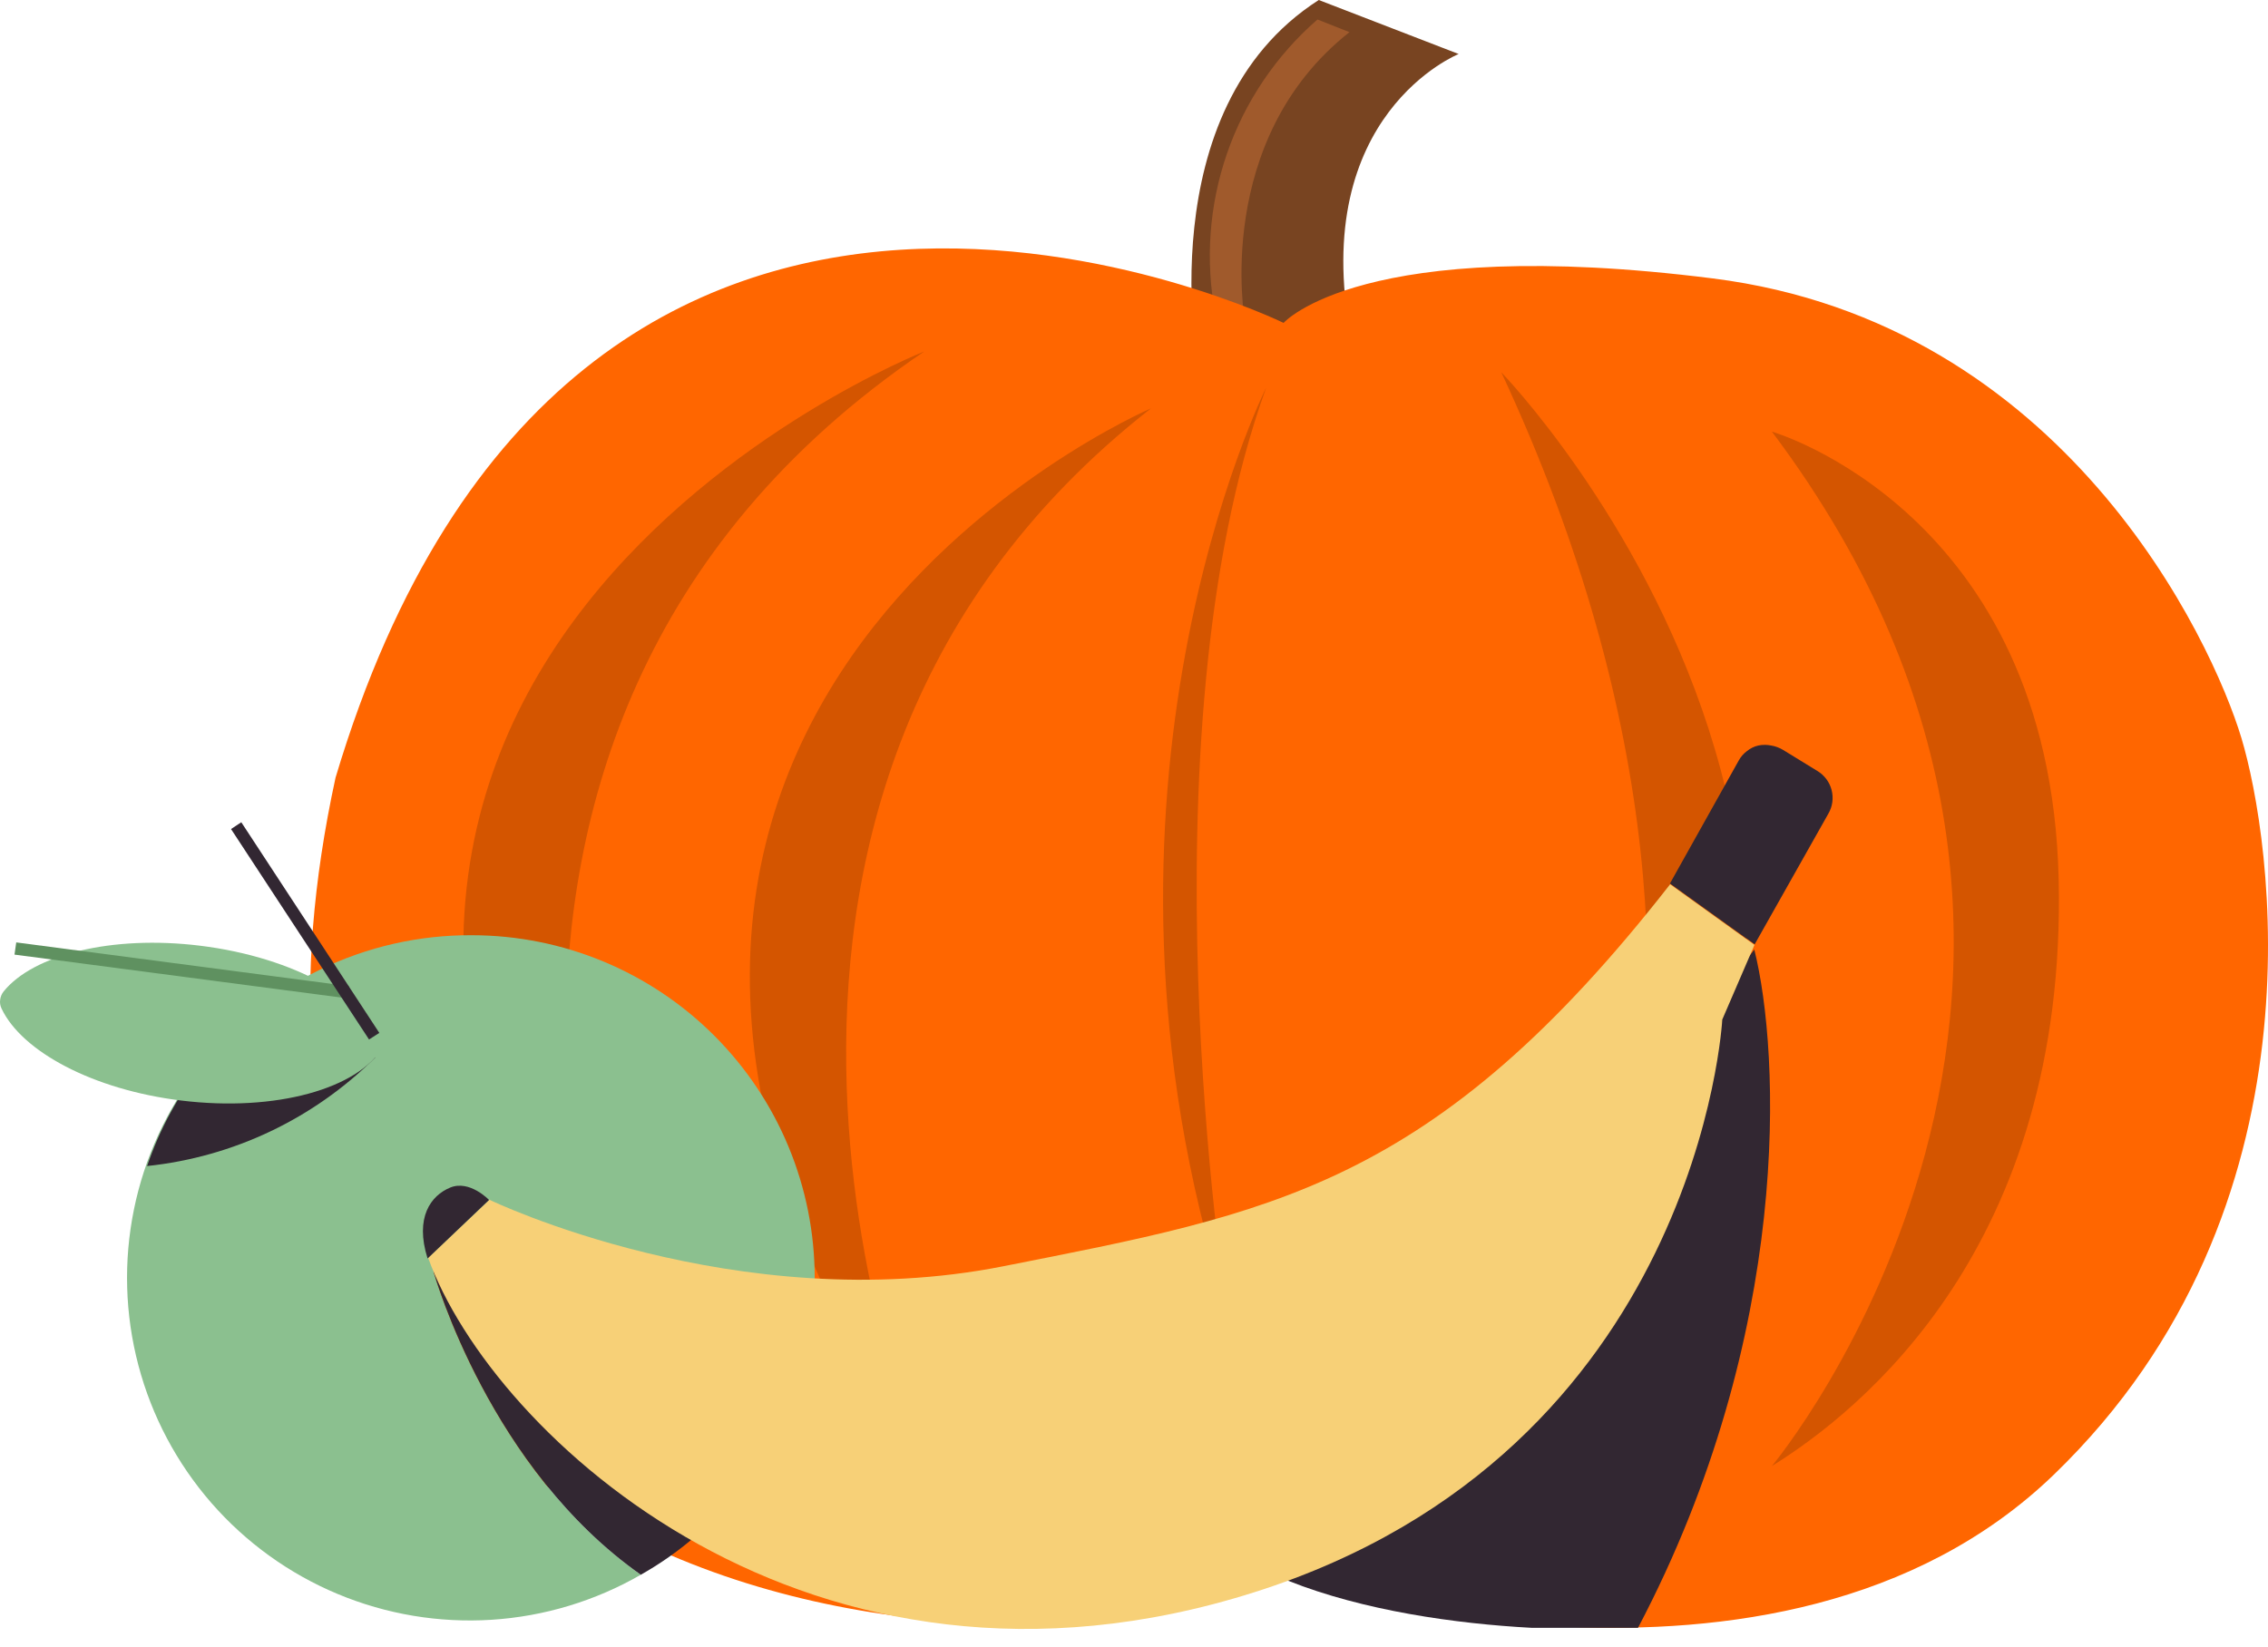 <svg xmlns="http://www.w3.org/2000/svg" width="117" height="85" viewBox="0 0 117 85" fill="none"><g clip-path="url(#clip0_705_14)"><path d="M61.844 19.212C61.844 19.212 59.158 5.678 68.032 0L75.249 2.787C75.249 2.787 67.514 5.885 69.682 17.351L61.844 19.212Z" fill="#784421"></path><path d="M67.965 1.006C65.83 2.863 64.22 5.249 63.296 7.925C62.373 10.601 62.168 13.473 62.703 16.254L64.213 16.522C64.213 16.522 62.562 7.227 69.615 1.659L67.965 1.006Z" fill="#A05A2C"></path><path d="M66.217 16.662C66.217 16.662 29.673 -1.214 17.309 40.131C7.881 83.549 51.953 87.83 66.217 81.451C66.217 81.451 91.688 89.867 105.952 76.096C120.216 62.325 117.158 43.162 115.63 38.088C114.101 33.013 106.494 16.662 88.374 14.369C70.255 12.076 66.217 16.662 66.217 16.662Z" fill="#FF6600"></path><path d="M91.407 22.273C91.407 22.273 105.763 26.414 106.201 45.37C106.64 64.325 95.975 72.815 91.407 75.651C91.407 75.651 112.511 50.377 91.407 22.273Z" fill="#D45500"></path><path d="M47.677 18.138C47.677 18.138 6.127 34.477 32.883 73.467C32.883 73.467 18.095 38.179 47.677 18.138Z" fill="#D45500"></path><path d="M59.377 21.072C59.377 21.072 22.03 37.087 47.677 75.651C47.677 75.651 33.114 41.619 59.377 21.072Z" fill="#D45500"></path><path d="M77.448 19.211C77.448 19.211 105.97 48.608 77.448 78.267C77.448 78.267 94.453 55.719 77.448 19.211Z" fill="#D45500"></path><path d="M65.32 20C65.32 20 54.875 40.864 63.256 67.346C63.256 67.346 58.712 38.242 65.32 20Z" fill="#D45500"></path><path d="M84.5 84C92.5 68.8 91.833 54.333 90.5 49L77 66.5C70 68.667 56.4 74.2 62 79C67.6 83.8 79.667 84.333 84.5 84Z" fill="#322732"></path></g><path d="M90.518 48.73L94.318 41.99C94.534 41.621 94.595 41.182 94.488 40.768C94.381 40.354 94.115 39.999 93.748 39.78L91.988 38.7C91.798 38.584 91.587 38.506 91.368 38.47C91.15 38.425 90.926 38.425 90.708 38.47C90.491 38.519 90.289 38.619 90.118 38.76C89.939 38.892 89.792 39.063 89.688 39.26L86.148 45.59L90.518 48.73Z" fill="#322732"></path><path d="M38.278 76.74L22.358 65.6C22.458 65.94 25.298 75.81 33.058 81.26C30.704 82.615 28.07 83.411 25.36 83.584C22.649 83.757 19.935 83.303 17.429 82.257C14.922 81.212 12.69 79.603 10.905 77.556C9.121 75.508 7.832 73.078 7.139 70.451C6.446 67.825 6.367 65.075 6.909 62.414C7.45 59.752 8.598 57.251 10.262 55.105C11.927 52.959 14.063 51.225 16.506 50.038C18.948 48.851 21.632 48.242 24.348 48.26C29.038 48.263 33.535 50.127 36.85 53.445C40.165 56.762 42.028 61.26 42.028 65.95C42.019 69.865 40.699 73.664 38.278 76.74Z" fill="#8BC08F"></path><path d="M19.368 54.56C16.199 57.724 12.041 59.704 7.588 60.17C8.227 58.285 9.184 56.523 10.418 54.96L19.368 54.56Z" fill="#322732"></path><path d="M19.768 54.01C18.498 56.17 14.238 57.39 9.348 56.79C4.778 56.23 1.118 54.25 0.078 52.04C0.01 51.9 -0.014 51.744 0.008 51.59C0.027 51.433 0.089 51.284 0.188 51.16C1.718 49.27 5.758 48.24 10.318 48.8C15.208 49.4 19.078 51.61 19.768 54.01Z" fill="#8BC08F"></path><path d="M0.838 48.63L0.748 49.26L17.938 51.52L18.018 50.89L0.838 48.63Z" fill="#5F9160"></path><path d="M38.278 76.74C36.857 78.58 35.082 80.117 33.058 81.26C25.298 75.81 22.458 65.94 22.358 65.6L38.278 76.74Z" fill="#322732"></path><path d="M12.448 42.43L11.918 42.78L19.038 53.64L19.568 53.3L12.448 42.43Z" fill="#322732"></path><path d="M90.508 48.76L88.848 52.61C88.848 52.61 87.668 74.87 64.718 82.16C41.768 89.45 25.368 74.02 22.088 64.91L25.248 61.91C25.248 61.91 37.988 68.07 51.768 65.34C65.548 62.61 73.968 61.25 86.158 45.63L90.508 48.76Z" fill="#F7D077"></path><path d="M25.228 61.92C25.228 61.92 24.228 60.87 23.228 61.28C22.228 61.69 21.388 62.82 22.058 64.94L25.228 61.92Z" fill="#322732"></path><defs><clipPath id="clip0_705_14"><rect width="101" height="84" fill="white" transform="translate(16)"></rect></clipPath></defs></svg>